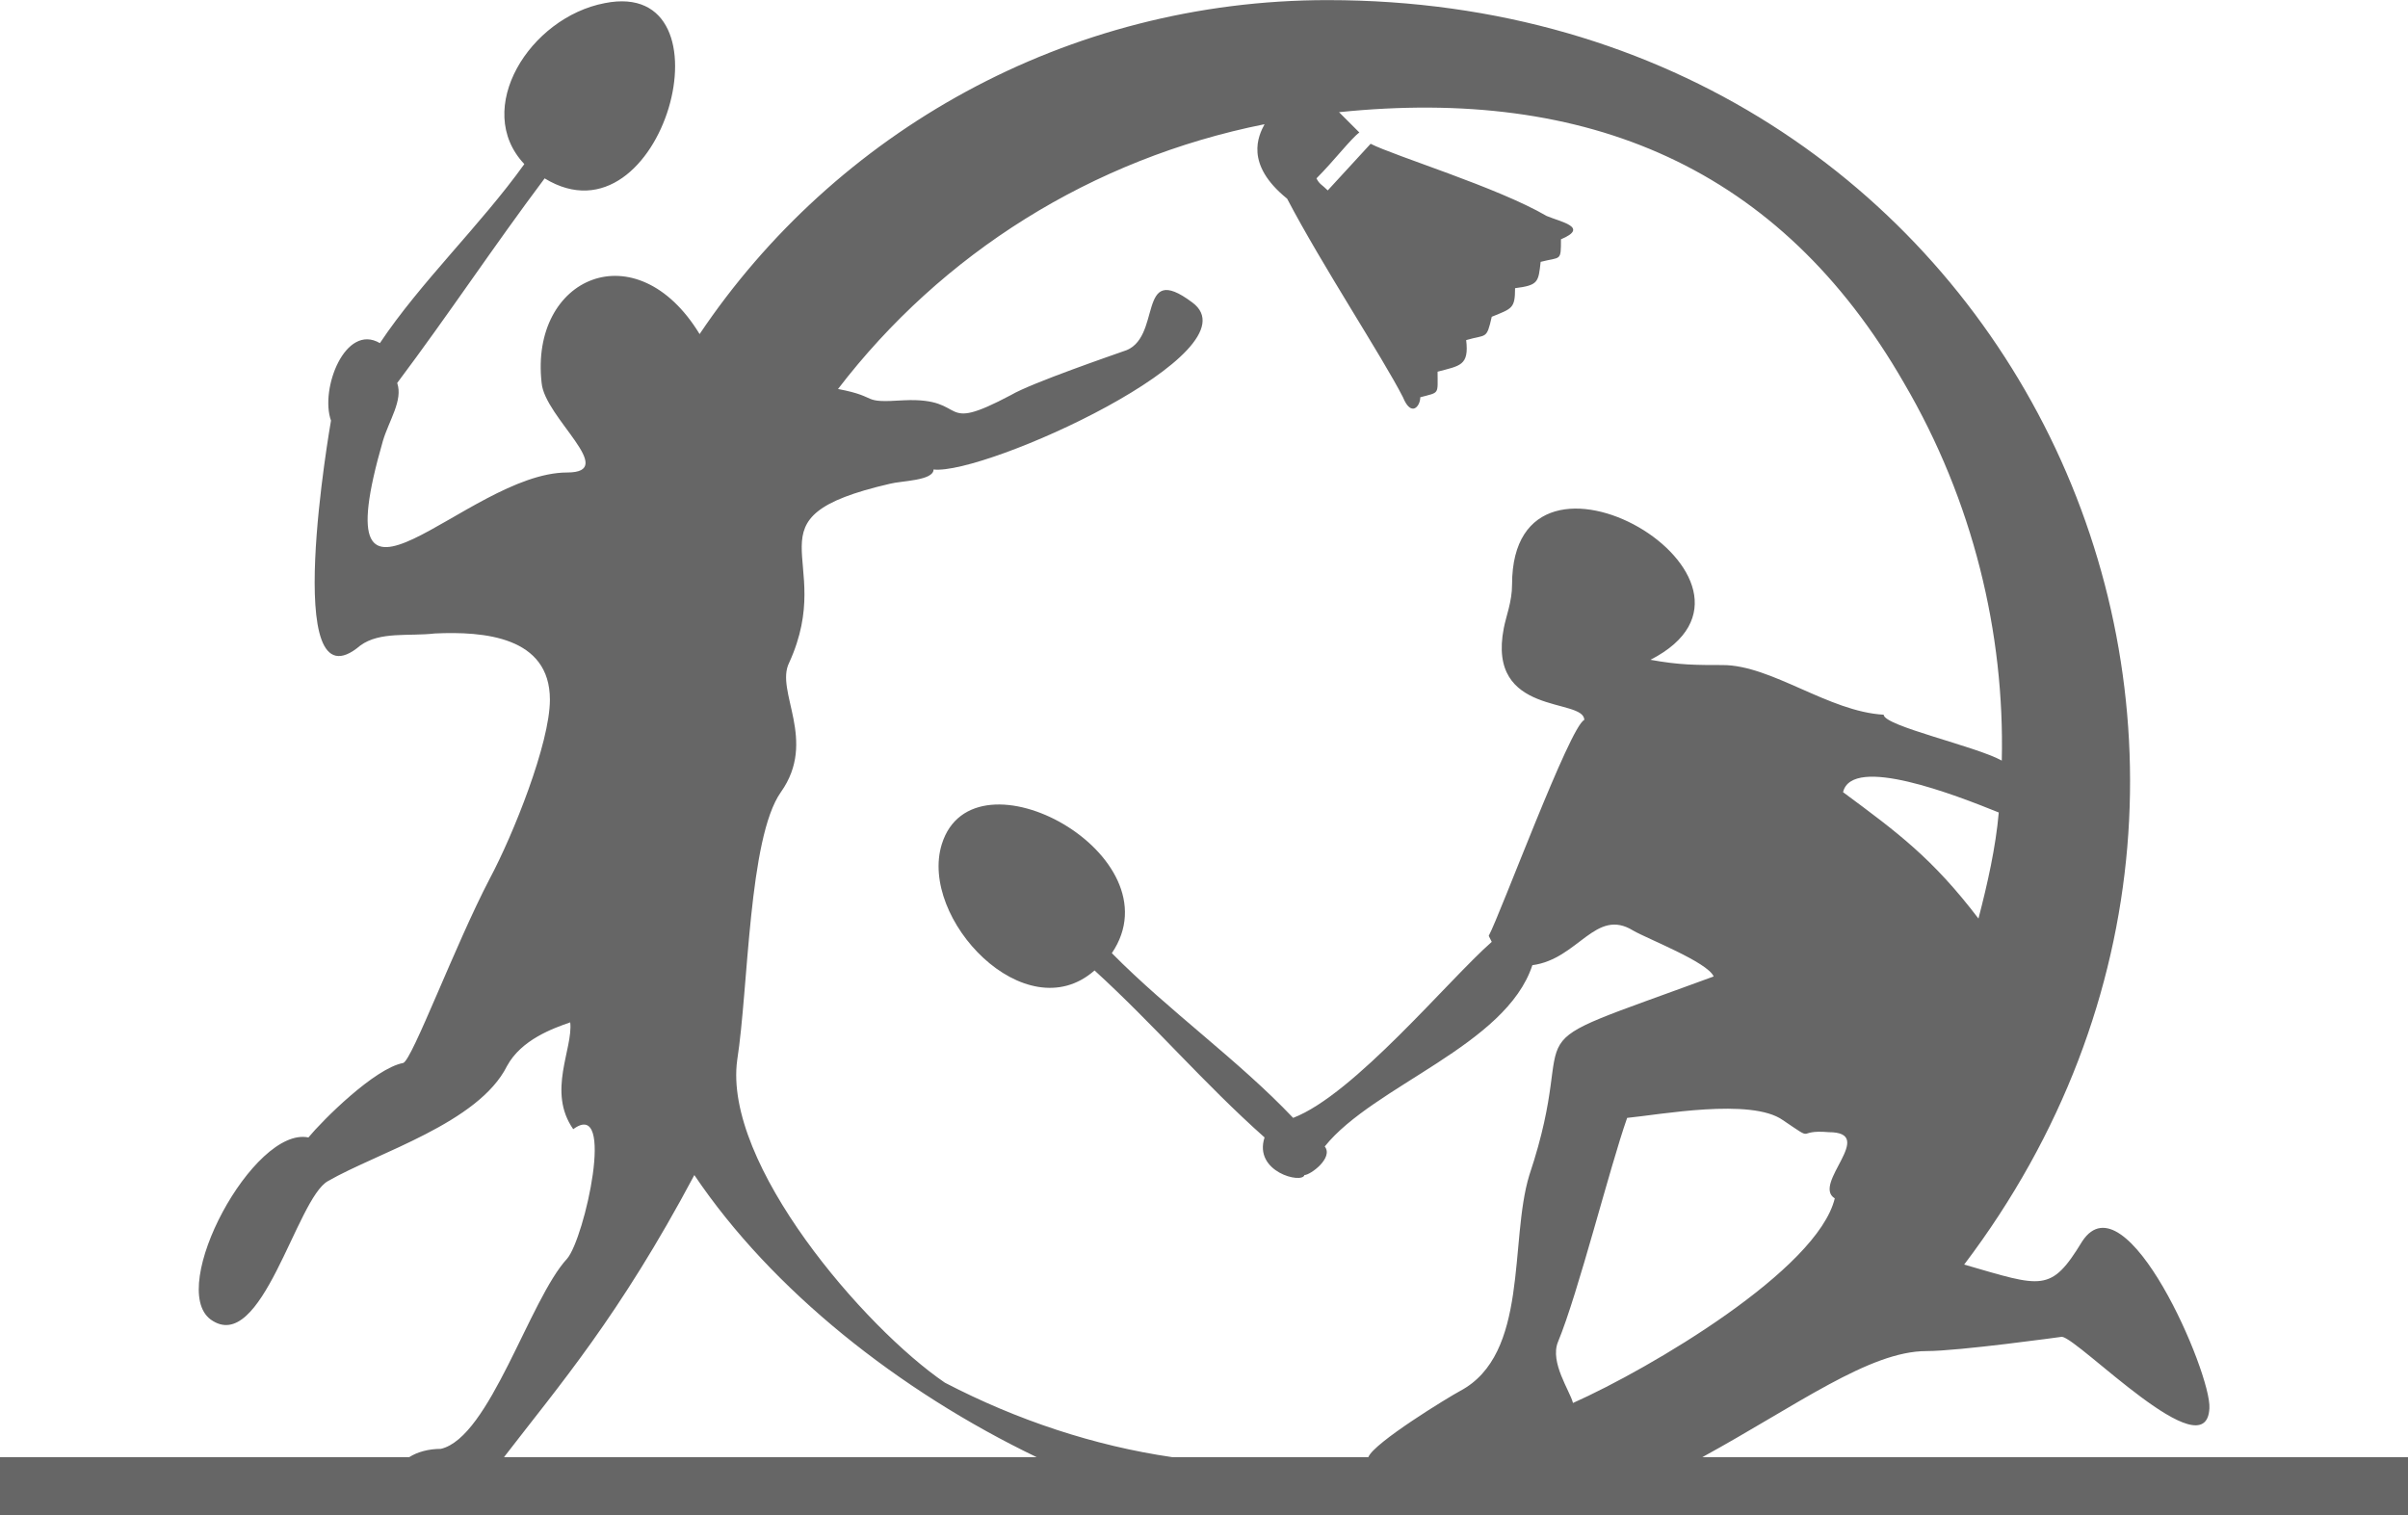 <?xml version="1.0" encoding="UTF-8"?>
<!DOCTYPE svg PUBLIC "-//W3C//DTD SVG 1.1//EN" "http://www.w3.org/Graphics/SVG/1.1/DTD/svg11.dtd">
<!-- Creator: CorelDRAW X8 -->
<svg xmlns="http://www.w3.org/2000/svg" xml:space="preserve" width="4.866in" height="3.062in" version="1.1" style="shape-rendering:geometricPrecision; text-rendering:geometricPrecision; image-rendering:optimizeQuality; fill-rule:evenodd; clip-rule:evenodd"
viewBox="0 0 3201 2014"
 xmlns:xlink="http://www.w3.org/1999/xlink">
 <defs>
  <style type="text/css">
   <![CDATA[
    .fil0 {fill:#666666}
   ]]>
  </style>
 </defs>
 <g id="Layer_x0020_1">
  <path class="fil0" d="M1765 0c-348,0 -655,176 -835,444 -84,-138 -226,-76 -210,65 4,46 103,119 34,119 -134,0 -329,249 -245,-42 8,-27 27,-54 19,-77 69,-92 127,-180 196,-272 157,96 256,-268 80,-233 -100,19 -176,141 -107,214 -58,81 -138,157 -192,238 -46,-27 -80,61 -65,103 0,0 -69,391 39,299 26,-19 65,-12 99,-16 65,-3 153,4 153,88 0,58 -49,180 -80,238 -46,88 -103,241 -115,245 -38,7 -107,76 -126,99 -73,-15 -188,199 -130,242 68,49 114,-161 156,-184 66,-38 200,-77 238,-153 19,-35 61,-50 84,-58 4,35 -31,92 4,142 57,-42 15,145 -8,172 -50,54 -103,238 -168,253 -16,0 -31,4 -42,11l-544 0 0 77c881,0 2045,0 3201,0l0 -77 -938 0c126,-69 222,-141 298,-141 43,0 180,-19 180,-19 23,3 192,179 196,95 3,-46 -111,-310 -169,-222 -42,69 -53,61 -157,31 525,-693 61,-1681 -846,-1681l0 0zm-1095 1937c73,-95 153,-187 253,-375 103,153 272,287 455,375l-708 0 0 0zm888 0l261 0c7,-19 107,-80 122,-88 92,-49 65,-199 92,-287 73,-218 -46,-157 245,-264 -8,-19 -88,-50 -107,-61 -50,-31 -73,38 -134,46 -35,107 -211,160 -276,241 12,15 -19,38 -27,38 -3,12 -68,-4 -53,-50 -81,-72 -146,-149 -226,-222 -92,81 -234,-69 -203,-168 42,-134 314,15 226,145 76,77 168,142 241,219 81,-31 207,-184 264,-234l-4 -8c16,-30 108,-279 127,-287 0,-30 -130,-4 -107,-122 3,-16 11,-35 11,-58 0,-233 387,-4 184,100 38,7 61,7 96,7 65,0 141,62 214,66 0,15 123,42 157,61 4,-169 -38,-345 -130,-502 -165,-287 -421,-394 -751,-360l27 27c-11,8 -34,38 -57,61 4,8 7,8 15,16l57 -62c31,16 169,58 234,96 19,8 57,15 19,31 0,30 0,23 -27,30 -3,27 -3,31 -34,35 0,27 -4,27 -31,38 -7,31 -7,23 -34,31 4,34 -8,34 -38,42 0,31 3,27 -23,34 0,12 -12,27 -23,0 -27,-53 -108,-176 -154,-264 -57,-46 -38,-84 -30,-99 -230,46 -429,172 -567,352 58,11 27,19 88,15 88,-4 42,46 142,-7 27,-16 138,-54 149,-58 54,-15 16,-122 92,-65 88,65 -276,230 -344,222 0,15 -43,15 -58,19 -199,46 -69,96 -134,238 -19,38 38,103 -11,172 -43,61 -43,260 -58,356 -19,138 169,356 276,429 96,50 199,84 302,99l0 0zm533 -72c-4,-16 -31,-54 -20,-81 27,-65 69,-233 92,-298 42,-4 165,-27 207,3 46,31 15,12 61,16 65,0 -23,69 8,88 -23,95 -245,226 -348,272l0 0zm539 -644c-61,-80 -107,-114 -180,-168 12,-50 150,4 207,27 -4,46 -15,95 -27,141z"/>
 </g>
</svg>

